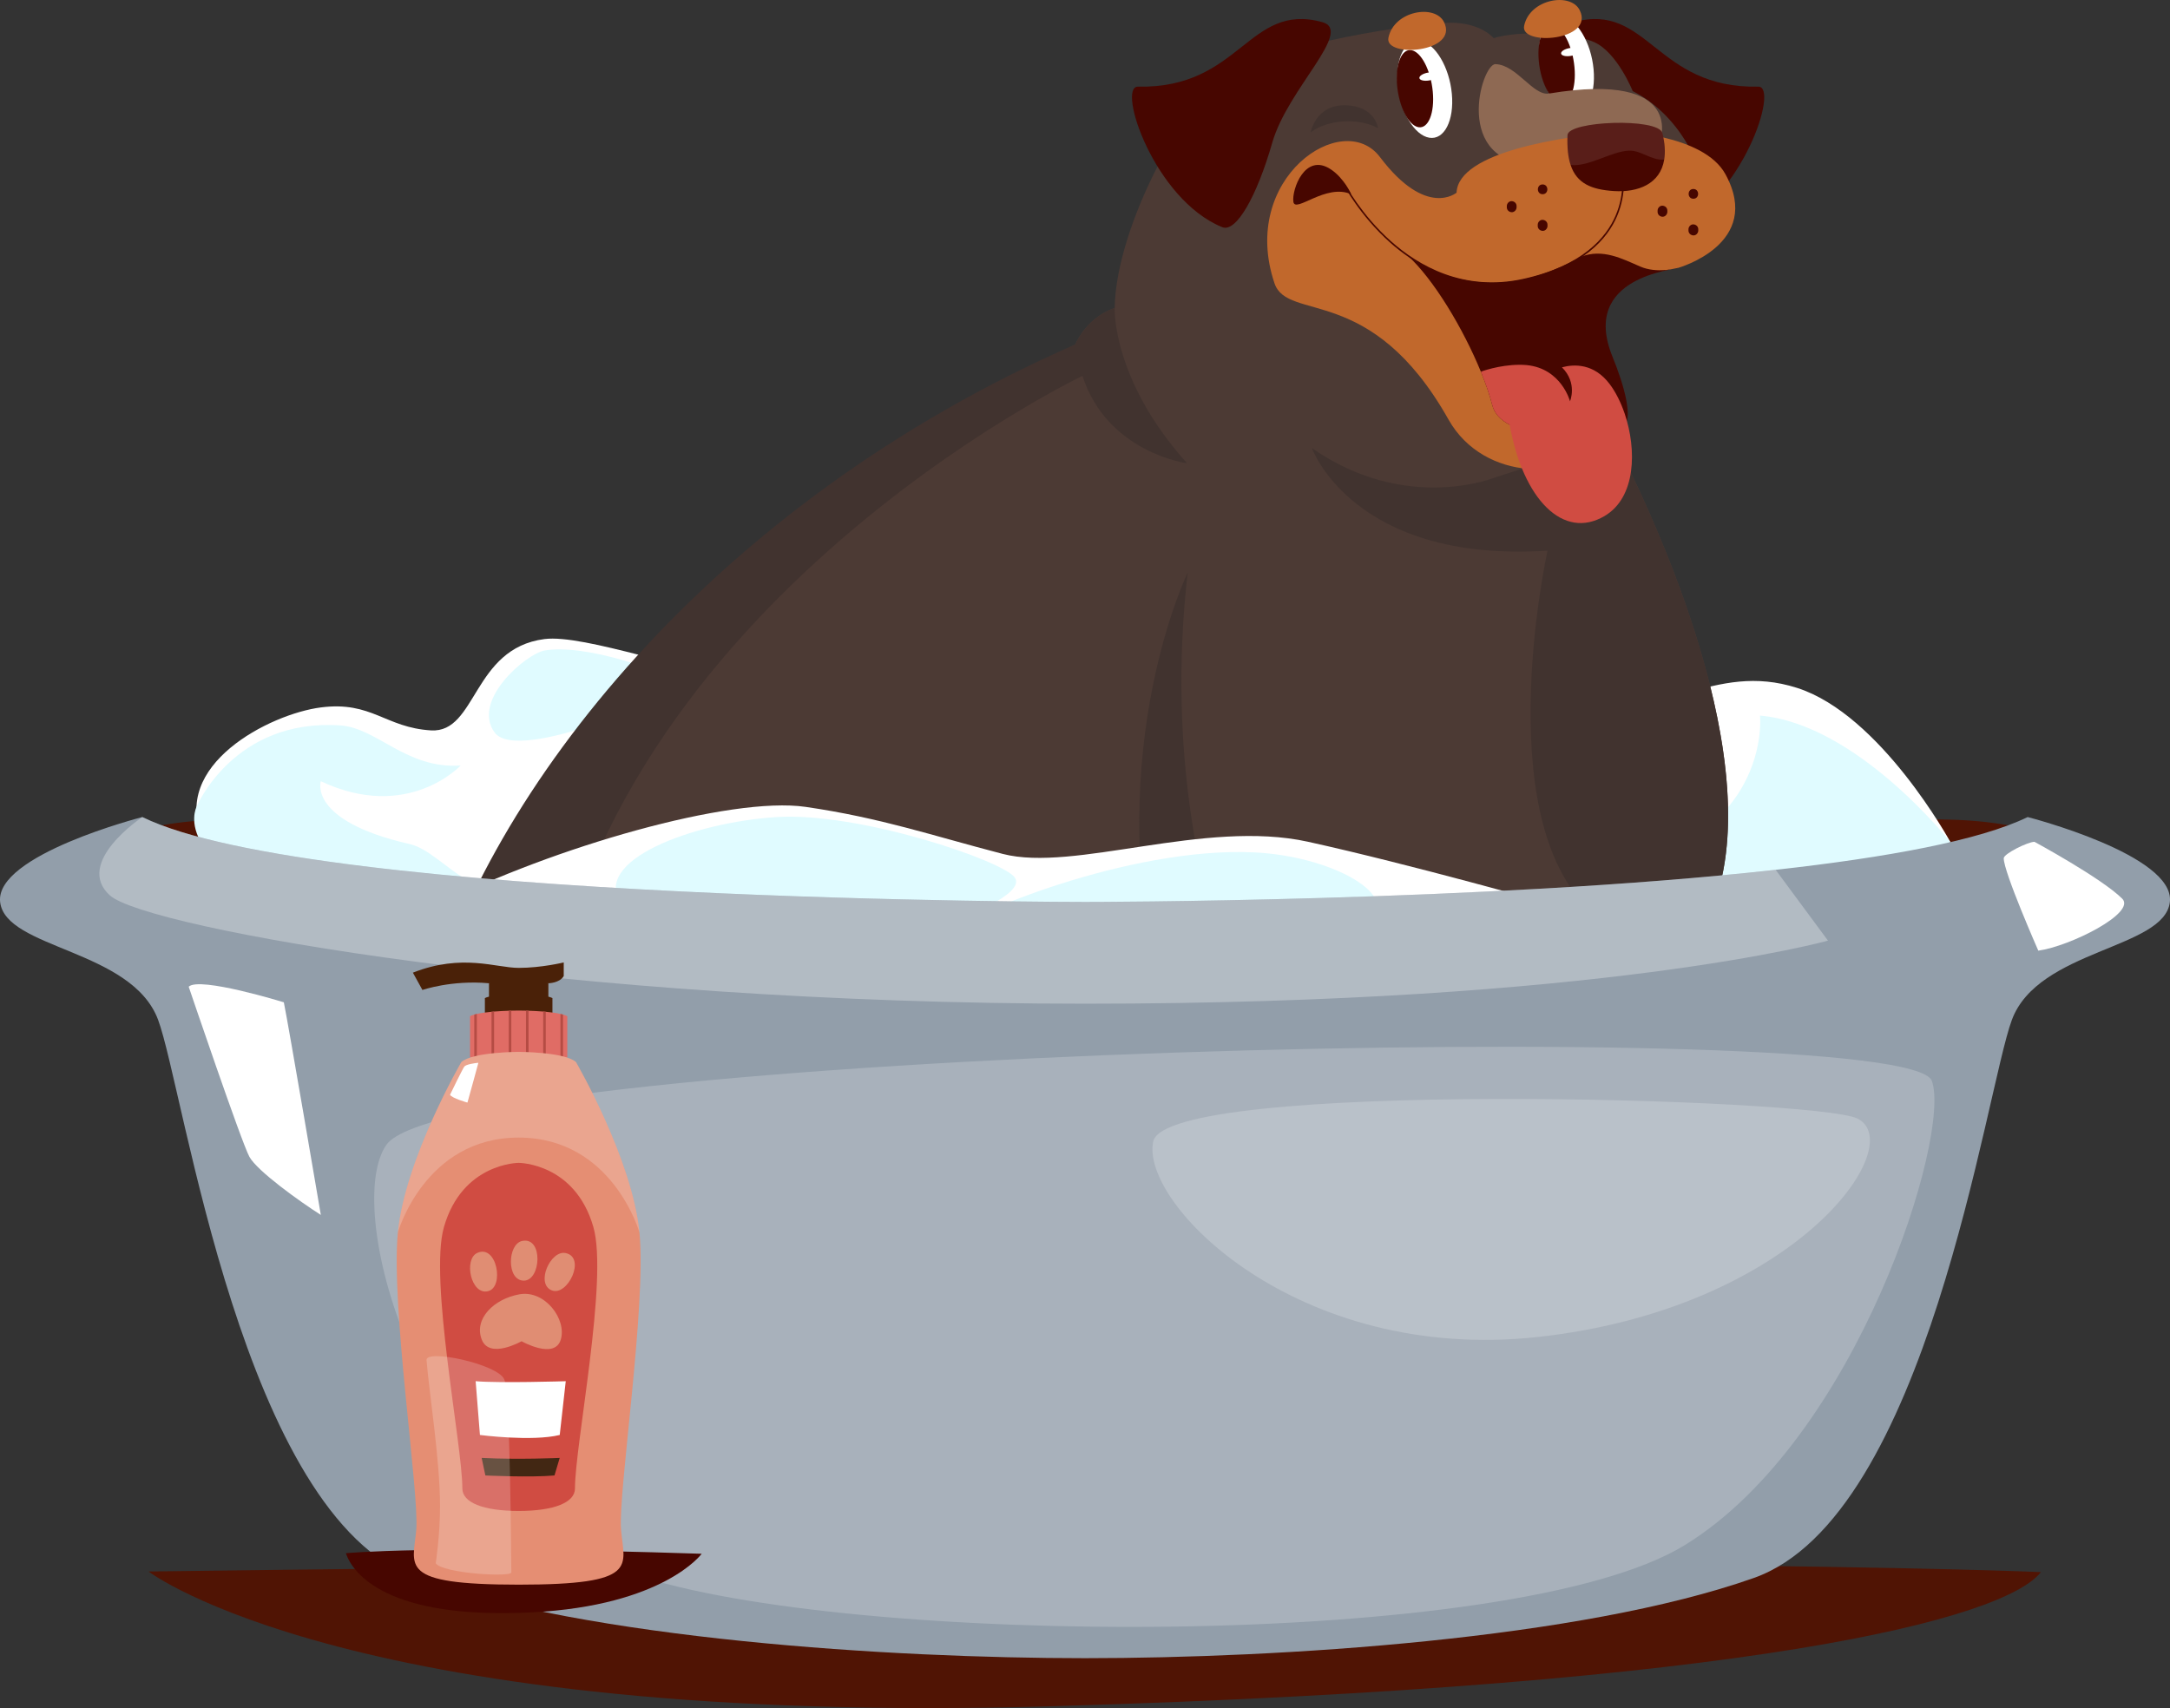 <svg width="705" height="555" viewBox="0 0 705 555" fill="none" xmlns="http://www.w3.org/2000/svg">
<rect x="0" y="0" width="705" height="555" fill="#333333" stroke="none"/>
<g clip-path="url(#clip0_40_3503)">
<path d="M663.08 510.82C663.08 510.82 523.881 504.4 48.253 510.62C48.253 510.62 113.993 561.041 342.097 554.389C570.21 547.737 651.238 525.894 663.069 510.82H663.08Z" fill="#501404"/>
<path d="M352.5 281.653C550.577 281.653 611.591 257.66 658.756 269.53V308.84L352.5 330.166L46.244 308.84V269.53C93.409 257.66 154.423 281.653 352.5 281.653Z" fill="#501404"/>
<path d="M633.603 273.526C633.603 273.526 610.999 232.17 583.838 223.516C556.677 214.85 540.702 234.173 505.252 230.927C469.803 227.669 392.813 201.789 355.672 201.009C318.53 200.229 261.079 221.323 242.894 220.195C224.709 219.067 189.936 205.974 176.879 207.65C153.482 210.665 154.93 238.211 140.034 237.325C125.126 236.429 120.823 227.732 104.235 229.862C87.636 231.991 55.094 248.689 66.015 272.334C66.015 272.334 78.618 344.081 233.04 358.492C568.868 389.811 633.614 273.536 633.614 273.536L633.603 273.526Z" fill="white"/>
<path d="M571.807 232.518C571.807 232.518 576.892 282.634 499.617 285.121L514.683 308.524C514.683 308.524 603.154 299.332 633.593 273.526C633.593 273.526 603.324 235.206 571.796 232.518H571.807Z" fill="#E0FBFF"/>
<path d="M63.827 262.183C63.827 262.183 75.858 233.309 110.621 235.712C122.547 236.535 132.009 249.933 149.655 248.731C149.655 248.731 132.548 267.169 104.224 253.844C104.224 253.844 99.921 266.695 133.077 274.253C144.823 276.931 154.465 297.782 193.954 297.782C193.954 297.782 166.761 316.283 112.228 300.228C53.169 282.844 63.837 262.193 63.837 262.193L63.827 262.183Z" fill="#E0FBFF"/>
<path d="M176.879 211.372C190.095 208.989 216.674 218.477 219.529 221.681C222.383 224.876 168.389 248.457 160.714 238.032C153.038 227.606 170.958 212.436 176.89 211.372H176.879Z" fill="#E0FBFF"/>
<path d="M511.363 7.179C535.458 0.601 537.816 28.821 571.236 28.157C578.161 28.02 565.96 64.874 543.821 73.823C539.349 75.637 532.635 63.914 527.592 46.341C522.56 28.768 501.055 9.993 511.363 7.179Z" fill="#470600"/>
<path d="M178.655 326.551C219.465 332.148 299.542 327.12 375.918 319.024C383.848 318.191 391.745 317.305 399.548 316.42C446.776 310.98 490.779 304.634 520.9 299.269C543.631 295.221 557.883 291.109 558.824 287.472C569.957 244.315 542.626 180.116 529.844 153.572C527.307 148.311 525.351 144.527 524.378 142.682C523.945 141.849 523.702 141.406 523.702 141.406L522.708 141.122L518.014 139.815L512.738 138.349C510.306 133.669 508.456 129.136 507.124 124.729C502.736 110.203 504.068 97.216 508.911 86.136C508.953 86.041 508.995 85.947 509.037 85.852C513.097 76.701 519.557 68.858 527.169 62.523C527.349 62.365 527.529 62.228 527.709 62.08C529.062 60.973 530.457 59.898 531.885 58.886C534.591 56.957 537.404 55.196 540.279 53.626C543.293 51.971 546.38 50.505 549.456 49.261C549.456 49.261 549.097 48.439 548.346 47.111C546.105 43.137 540.396 34.598 530.436 29.59C530.436 29.59 525.425 17.046 517.929 13.694C517.083 13.314 516.121 12.977 515.053 12.671C513.182 12.144 511.025 11.722 508.72 11.417C508.646 11.417 508.562 11.396 508.477 11.385C508.403 11.385 508.329 11.364 508.255 11.364C505.94 11.069 503.487 10.889 501.034 10.837H500.875C499.268 10.795 497.682 10.805 496.139 10.868C491.942 11.027 488.051 11.533 485.26 12.397C485.26 12.397 481.274 7.379 471.198 7.379C470.659 7.379 470.003 7.4 469.274 7.442C465.51 7.632 459.389 8.307 452.199 9.403C445.909 10.373 438.793 11.649 431.72 13.219C419.371 15.96 407.139 19.565 399.654 23.814C392.38 27.936 383.414 39.911 376.066 54.1C368.274 69.175 362.311 86.758 362.142 100.083C352.785 103.288 349.339 111.932 349.339 111.932C239.056 166.116 154.211 302.199 151.547 311.044C149.137 319.034 159.635 323.957 178.666 326.561L178.655 326.551Z" fill="#4C3A34"/>
<path d="M375.918 319.024C383.848 318.191 391.745 317.305 399.548 316.42C390.73 291.573 379.037 245.2 385.867 186.04C385.867 186.04 358.505 242.175 375.918 319.034V319.024Z" fill="#41332F"/>
<path d="M426.212 145.591C426.212 145.591 439.544 182.983 502.768 178.935C502.768 178.935 482.046 272.419 520.91 299.268C543.641 295.22 557.893 291.109 558.834 287.472C572.177 235.755 530.278 153.835 524.378 142.682L485.862 155.089C485.862 155.089 456.989 167.023 426.212 145.591Z" fill="#41332F"/>
<path d="M138.691 330.092L176.086 344.598C190.327 199.196 351.675 122.136 351.675 122.136C359.784 147.162 385.677 150.535 385.677 150.535C361.148 123.254 362.142 100.062 362.142 100.062C352.785 103.266 349.339 111.911 349.339 111.911C230.915 163.839 158.43 257.102 138.691 330.092Z" fill="#41332F"/>
<path d="M454.081 27.556C454.885 36.242 459.484 43.938 464.347 44.749C469.211 45.561 472.488 39.173 471.685 30.476C470.881 21.79 466.282 14.094 461.419 13.282C456.555 12.471 453.267 18.859 454.081 27.556Z" fill="white"/>
<path d="M453.902 27.862C454.546 34.777 457.655 40.807 460.858 41.334C464.062 41.861 466.134 36.696 465.489 29.78C464.844 22.865 461.736 16.835 458.532 16.308C455.329 15.781 453.257 20.946 453.902 27.862Z" fill="#470600"/>
<path d="M461.144 25.395C461.271 26.091 462.708 26.428 464.368 26.133C466.018 25.838 467.265 25.026 467.138 24.33C467.012 23.634 465.574 23.297 463.914 23.592C462.264 23.887 461.017 24.699 461.144 25.395Z" fill="white"/>
<path d="M500.125 19.565C500.928 28.252 505.527 35.947 510.391 36.759C515.254 37.57 518.532 31.182 517.728 22.485C516.925 13.799 512.326 6.103 507.462 5.292C502.599 4.48 499.311 10.868 500.125 19.565Z" fill="white"/>
<path d="M499.935 19.881C500.579 26.797 503.688 32.827 506.891 33.354C510.095 33.881 512.167 28.715 511.522 21.8C510.877 14.885 507.769 8.855 504.565 8.328C501.362 7.801 499.29 12.966 499.935 19.881Z" fill="#470600"/>
<path d="M507.177 17.415C507.304 18.11 508.741 18.448 510.401 18.152C512.051 17.857 513.298 17.046 513.171 16.35C513.045 15.654 511.607 15.317 509.947 15.612C508.297 15.907 507.05 16.719 507.177 17.415Z" fill="white"/>
<path d="M499.089 53.583L539.169 46.331C539.169 46.331 548.558 22.907 503.254 30.392C498.116 31.245 492.713 21.03 485.852 20.841C481.284 20.714 471.642 53.478 499.089 53.583Z" fill="#8E6953"/>
<path d="M526.123 42.704C507.843 44.38 473.778 49.261 473.217 62.597C473.217 62.597 463.427 71.019 448.319 51.022C436.287 35.104 402.561 57.874 414.053 92.019C418.356 104.806 445.475 91.692 470.606 136.336C482.225 156.976 511.691 155.965 517.929 143.441L519.25 92.029L545.164 87.053C545.164 87.053 572.959 79.295 560.579 56.619C553.4 43.474 526.133 42.715 526.133 42.715L526.123 42.704Z" fill="#C1682C"/>
<path d="M501.171 59.929C503.223 59.929 503.223 63.102 501.171 63.102C499.12 63.102 499.12 59.929 501.171 59.929Z" fill="#470600"/>
<path d="M491.128 65.358C491.994 65.4 492.713 66.054 492.713 66.94V67.361C492.713 68.194 491.984 68.985 491.128 68.953C490.261 68.911 489.542 68.257 489.542 67.361V66.94C489.542 66.107 490.271 65.316 491.128 65.358Z" fill="#470600"/>
<path d="M501.171 71.43C502.038 71.472 502.757 72.126 502.757 73.012V73.433C502.757 74.266 502.028 75.057 501.171 75.014C500.305 74.972 499.586 74.319 499.586 73.433V73.012C499.586 72.179 500.315 71.388 501.171 71.43Z" fill="#470600"/>
<path d="M550.154 61.405C552.205 61.405 552.205 64.578 550.154 64.578C548.103 64.578 548.103 61.405 550.154 61.405Z" fill="#470600"/>
<path d="M540.11 66.834C540.977 66.876 541.696 67.53 541.696 68.416V68.837C541.696 69.67 540.967 70.461 540.11 70.429C539.243 70.387 538.524 69.733 538.524 68.837V68.416C538.524 67.583 539.254 66.792 540.11 66.834Z" fill="#470600"/>
<path d="M550.154 72.906C551.021 72.949 551.74 73.602 551.74 74.488V74.909C551.74 75.742 551.01 76.533 550.154 76.491C549.287 76.448 548.558 75.795 548.558 74.909V74.488C548.558 73.655 549.287 72.864 550.154 72.906Z" fill="#470600"/>
<path d="M510.264 53.594C512.262 59.634 517.073 61.616 524.336 62.08C532.191 62.575 539.402 59.761 540.671 51.865C541.072 49.472 540.924 46.615 540.078 43.242C538.82 38.203 509.439 39.247 509.259 43.917C509.101 47.944 509.439 51.117 510.264 53.594Z" fill="#470600"/>
<path d="M425.81 42.999C431.498 38.783 441.183 38.182 447.695 41.629C447.695 41.629 446.786 34.25 436.753 34.208C427.417 34.176 425.81 42.999 425.81 42.999Z" fill="#41332F"/>
<path d="M484.657 92.261C487.924 92.261 491.349 91.913 494.944 91.122C514.546 86.821 522.306 77.397 525.361 70.239C528.681 62.47 527.328 55.628 527.307 55.565C527.275 55.428 527.148 55.344 527.011 55.365C526.873 55.396 526.789 55.523 526.81 55.66C526.82 55.723 528.153 62.438 524.886 70.06C521.872 77.091 514.207 86.379 494.838 90.627C475.448 94.875 460.763 86.284 451.85 78.335C442.176 69.701 437.028 59.919 436.985 59.824C436.922 59.697 436.763 59.655 436.647 59.718C436.52 59.782 436.478 59.94 436.541 60.056C436.594 60.151 441.775 69.997 451.512 78.704C458.86 85.272 470.109 92.271 484.668 92.271L484.657 92.261Z" fill="#470600"/>
<path d="M439.005 63.123C439.005 63.123 436.721 57.926 432.365 55.028C423.971 49.44 419.636 61.648 420.196 65.559C420.756 69.459 430.769 59.444 439.005 63.123Z" fill="#470600"/>
<path d="M457.179 82.9C465.785 90.669 475.48 106.988 481.115 120.787C482.722 124.687 483.991 128.387 484.816 131.634C485.524 134.417 487.575 136.526 490.451 138.012H490.461C500.03 142.945 518.204 145.328 527.338 138.771C530.849 136.241 527.561 124.93 523.881 115.916C513.161 89.678 544.73 87.665 545.132 87.053C544.783 87.148 538.366 88.982 532.868 86.6C527.212 84.165 520.657 80.623 513.594 83.459C513.594 83.459 499.829 91.808 485.661 91.903C468.481 92.018 457.813 83.438 457.168 82.9H457.179Z" fill="#470600"/>
<path d="M493.633 118.541C493.919 118.541 494.183 118.541 494.458 118.541C494.712 118.541 494.955 118.552 495.209 118.573C495.462 118.583 495.716 118.605 495.959 118.626C495.97 118.626 495.991 118.626 496.002 118.626C507.293 119.743 510.074 130.39 510.074 130.39C510.074 130.39 512.6 124.476 507.452 119.353C511.406 118.288 517.866 118.014 522.993 124.845C524.917 127.396 526.588 130.728 527.846 134.438C531.79 146.171 531.525 161.615 521.323 167.655C507.896 175.604 494.828 162.3 490.451 138.012C490.451 138.012 490.451 138.001 490.44 138.001C487.565 136.515 485.513 134.407 484.805 131.624C483.98 128.377 482.701 124.677 481.105 120.776C481.105 120.776 486.93 118.552 493.623 118.531L493.633 118.541Z" fill="#D04C42"/>
<path d="M429.574 7.179C405.479 0.601 403.121 28.821 369.702 28.157C362.777 28.02 374.977 64.874 397.116 73.823C401.588 75.637 408.302 63.914 413.345 46.341C418.378 28.768 439.882 9.993 429.574 7.179Z" fill="#470600"/>
<path d="M469.137 7.168C466.208 1.265 452.886 3.447 451.079 12.27C449.715 18.912 474.095 17.141 469.137 7.168Z" fill="#C1682C"/>
<path d="M513.224 3.31C510.296 -2.593 496.974 -0.411 495.166 8.412C493.802 15.053 518.183 13.282 513.224 3.31Z" fill="#C1682C"/>
<path opacity="0.1" d="M510.264 53.594C510.38 53.615 510.475 53.615 510.592 53.626C516.195 54.132 523.395 49.303 529.02 48.956C533.196 48.703 536.294 52.181 540.671 51.865C541.072 49.472 540.924 46.615 540.078 43.242C538.82 38.203 509.439 39.247 509.259 43.917C509.101 47.944 509.439 51.117 510.264 53.594Z" fill="white"/>
<path d="M505.242 294.156C505.242 294.156 458.606 280.936 424.975 273.515C391.344 266.094 348.969 283.477 325.773 277.458C302.576 271.438 286.178 265.735 261.766 262.183C237.354 258.63 179.607 275.286 142.169 294.156C142.169 294.156 414.899 326.477 505.252 294.156H505.242Z" fill="white"/>
<path d="M407.541 276.962C432.376 278.217 453.267 290.266 445.972 297.782C438.666 305.298 314.238 304.497 313.096 301.303C311.944 298.109 366.826 274.917 407.541 276.973V276.962Z" fill="#E0FBFF"/>
<path d="M309.449 299.511C310.823 298.879 333.596 290.614 329.674 285.111C325.751 279.608 279.052 263.796 252.314 265.482C225.576 267.169 191.353 279.556 202.052 294.156C212.741 308.756 295.038 306.205 309.438 299.511H309.449Z" fill="#E0FBFF"/>
<path d="M0.042 293.07C1.755 308.398 42.819 308.398 51.372 331.389C59.925 354.37 78.744 492.804 135.213 512.728C191.67 532.652 289.191 538.787 352.5 538.787C415.808 538.787 513.33 532.652 569.787 512.728C626.255 492.804 645.075 354.381 653.628 331.389C662.181 308.398 703.234 308.398 704.958 293.07C706.67 277.742 658.756 265.482 658.756 265.482C643.14 273.115 612.723 278.638 576.892 282.623C483.209 293.07 352.5 293.07 352.5 293.07C352.5 293.07 102.702 293.07 46.244 265.482C46.244 265.482 -1.66 277.742 0.042 293.07Z" fill="#929EAA"/>
<path opacity="0.3" d="M35.714 290.941C47.481 301.609 184.354 326.129 352.5 326.129C520.646 326.129 593.882 305.636 593.882 305.636L576.881 282.634C483.198 293.081 352.489 293.081 352.489 293.081C352.489 293.081 102.691 293.081 46.234 265.493C46.234 265.493 23.936 280.283 35.703 290.941H35.714Z" fill="white"/>
<path d="M61.3 320.594C61.3 320.594 78.469 371.258 81.039 375.896C83.608 380.535 97.32 390.36 104.235 394.766C104.235 394.766 93.81 333.498 92.214 325.676C92.214 325.676 64.778 317.211 61.31 320.605L61.3 320.594Z" fill="white"/>
<path opacity="0.2" d="M627.63 351.197C619.531 329.397 146.927 341.604 125.539 371.975C110.874 392.795 136.767 487.87 205.742 511.442C274.718 535.002 491.275 536.573 547.416 502.017C603.556 467.451 634.037 368.486 627.619 351.208L627.63 351.197Z" fill="white"/>
<path d="M660.965 273.526C660.965 273.526 682.819 285.364 689.479 292.005C694.11 296.623 672.542 307.47 662.213 308.893C662.213 308.893 650.921 283.256 650.985 278.86C651.006 277.405 658.755 273.568 660.965 273.526Z" fill="white"/>
<path opacity="0.2" d="M603.45 363.446C590.14 356.784 378.931 350.649 374.66 370.91C370.378 391.171 421.539 442.941 499.512 434.434C583.257 425.295 620.504 371.975 603.461 363.446H603.45Z" fill="white"/>
<path d="M112.376 504.684C112.376 504.684 138.543 501.933 227.966 504.863C227.966 504.863 215.68 521.73 172.735 523.902C125.771 526.284 114.596 511.283 112.365 504.674L112.376 504.684Z" fill="#470600"/>
<path d="M168.506 323.04C168.506 323.04 159.952 323.04 157.531 324.305V333.666H179.48V324.305C177.059 323.04 168.506 323.04 168.506 323.04Z" fill="#4A2108"/>
<path d="M168.506 318.381C168.506 318.381 160.988 318.381 158.863 319.498V327.721H178.158V319.498C176.023 318.381 168.516 318.381 168.516 318.381H168.506Z" fill="#4A2108"/>
<path d="M134.134 316.03L137.242 321.67C137.242 321.67 146.663 318.381 158.863 319.488C159.603 319.551 178.158 319.488 178.158 319.488C178.158 319.488 181.816 319.456 183.149 317.137V312.72C183.149 312.72 175.938 314.491 168.516 314.491C161.094 314.491 150.226 309.736 134.145 316.04L134.134 316.03Z" fill="#4A2108"/>
<path d="M184.301 330.177V343.639H152.71V330.177C153.08 329.987 153.556 329.808 154.095 329.66C154.359 329.586 154.634 329.513 154.93 329.449C156.305 329.144 157.986 328.922 159.699 328.754C159.973 328.733 160.248 328.701 160.534 328.68C162.236 328.543 163.917 328.458 165.302 328.416C165.598 328.416 165.873 328.395 166.137 328.395C167.575 328.353 168.516 328.353 168.516 328.353C168.516 328.353 169.457 328.353 170.895 328.395C171.159 328.395 171.434 328.416 171.73 328.416C173.105 328.458 174.796 328.543 176.498 328.68C176.773 328.701 177.048 328.733 177.334 328.754C179.046 328.912 180.727 329.133 182.102 329.449C182.398 329.513 182.673 329.586 182.937 329.66C183.476 329.818 183.952 329.987 184.322 330.177H184.301Z" fill="#E06C65"/>
<path d="M154.92 329.449V343.649H154.085V329.66C154.349 329.587 154.624 329.513 154.92 329.449Z" fill="#B54C44"/>
<path d="M160.523 328.68V343.639H159.688V328.754C159.963 328.733 160.238 328.701 160.523 328.68Z" fill="#B54C44"/>
<path d="M166.116 328.395V343.649H165.281V328.427C165.577 328.427 165.852 328.406 166.116 328.406V328.395Z" fill="#B54C44"/>
<path d="M171.72 328.416V343.639H170.884V328.385C171.149 328.385 171.424 328.406 171.72 328.406V328.416Z" fill="#B54C44"/>
<path d="M177.313 328.754V343.639H176.477V328.68C176.752 328.701 177.027 328.733 177.313 328.754Z" fill="#B54C44"/>
<path d="M182.916 329.66V343.649H182.081V329.449C182.377 329.513 182.652 329.587 182.916 329.66Z" fill="#B54C44"/>
<path d="M201.767 496.989C202.761 508.933 208.089 514.899 168.506 514.899C128.922 514.899 134.25 508.933 135.244 496.989C136.238 485.056 126.934 424.367 129.26 400.49C131.586 376.613 149.877 345.114 149.877 345.114C153.535 341.794 168.506 341.794 168.506 341.794C168.506 341.794 183.466 341.794 187.134 345.114C187.134 345.114 205.425 376.613 207.751 400.49C210.077 424.367 200.773 485.056 201.767 496.989Z" fill="#E58E73"/>
<path d="M192.78 398.698C186.796 377.846 168.506 377.846 168.506 377.846C168.506 377.846 150.215 377.846 144.231 398.698C139.346 415.712 150.215 469.401 150.215 483.664C150.215 488.155 156.865 490.948 168.506 490.948C180.146 490.948 186.796 488.155 186.796 483.664C186.796 469.401 197.665 415.712 192.78 398.698Z" fill="#D04C42"/>
<path d="M154.529 448.792L155.924 466.26C155.924 466.26 172.798 468.474 181.848 466.26L183.804 448.792C183.804 448.792 162.077 449.456 154.539 448.792H154.529Z" fill="white"/>
<path d="M156.485 473.723L157.69 479.416C157.69 479.416 172.312 480.133 180.146 479.416L181.838 473.723C181.838 473.723 168.495 474.324 156.474 473.723H156.485Z" fill="#422713"/>
<g opacity="0.2">
<path d="M207.751 400.479C207.751 400.479 199.029 369.634 168.506 369.634C137.983 369.634 129.26 400.479 129.26 400.479C131.586 376.602 149.877 345.104 149.877 345.104C153.535 341.783 168.506 341.783 168.506 341.783C168.506 341.783 183.466 341.783 187.134 345.104C187.134 345.104 205.425 376.602 207.751 400.479Z" fill="white"/>
</g>
<path d="M146.219 355.709C146.219 355.709 150.321 347.202 150.871 346.538C151.42 345.873 154.085 345.431 155.417 345.325C155.417 345.325 152.308 356.826 151.864 358.26C151.864 358.26 146.768 356.826 146.208 355.719L146.219 355.709Z" fill="white"/>
<g opacity="0.2">
<path d="M141.567 507.931C141.567 507.931 142.962 498.981 142.962 489.357C142.962 474.43 139.389 452.355 138.575 441.93C138.279 438.229 161.855 443.258 163.854 448.234C165.852 453.209 166.074 509.249 166.127 510.915C166.18 512.57 143.639 511.241 141.567 507.931Z" fill="white"/>
</g>
<path d="M156.527 435.299C153.852 428.531 160.47 422.027 168.78 420.551C177.101 419.086 184.216 428.773 182.176 435.32C180.135 441.866 169.446 435.805 169.446 435.805C169.446 435.805 159.064 441.729 156.527 435.299Z" fill="#E08D73"/>
<path d="M169.668 403.21C176.562 401.787 175.801 416.165 170.155 416.113C164.498 416.06 164.847 404.201 169.668 403.21Z" fill="#E08D73"/>
<path d="M155.047 407.11C161.432 404.158 163.991 418.326 158.483 419.56C152.964 420.804 150.585 409.176 155.047 407.11Z" fill="#E08D73"/>
<path d="M183.688 407.142C190.602 408.459 184.375 421.457 179.173 419.244C173.972 417.03 178.856 406.214 183.688 407.142Z" fill="#E08D73"/>
</g>
<defs>
<clipPath id="clip0_40_3503">
<rect width="705" height="555" fill="white"/>
</clipPath>
</defs>
</svg>
